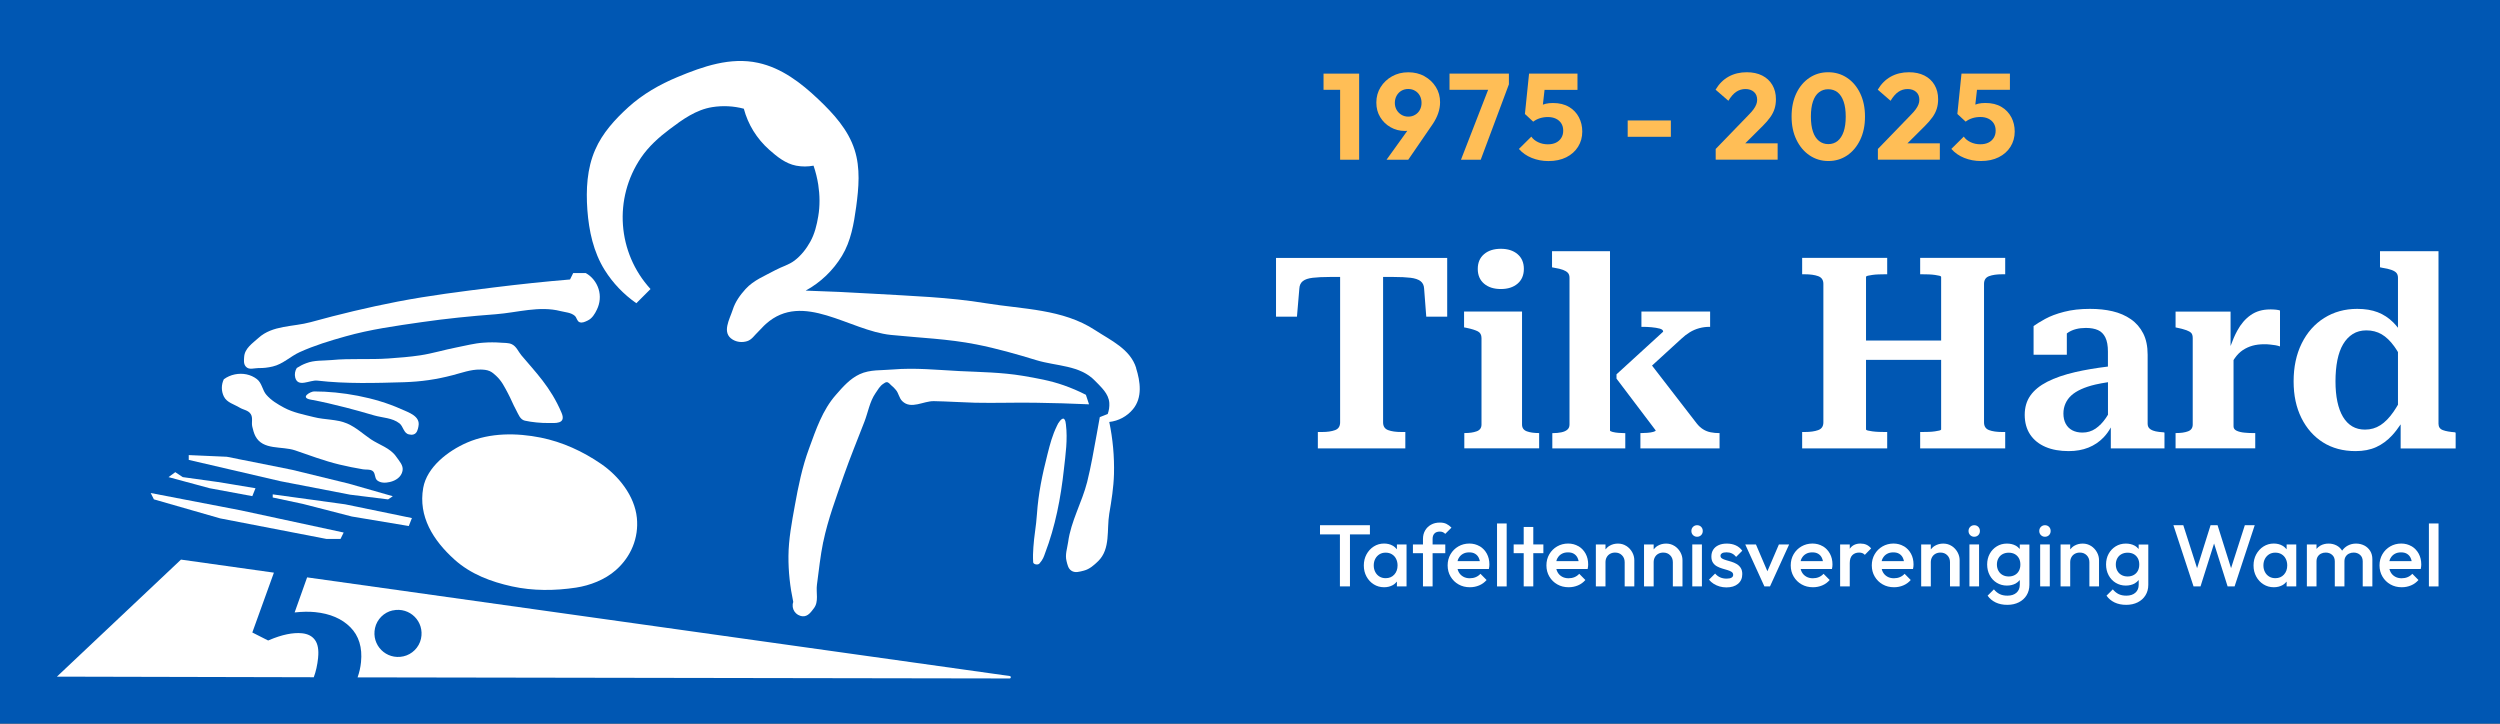 <svg width="615" height="178" viewBox="0 0 615 178" fill="none" xmlns="http://www.w3.org/2000/svg">
<rect x="0" y="0" width="615" height="178" fill="#333333" stroke="none"/>
<g clip-path="url(#clip0_0_3)">
<path d="M770.43 -42H-48V313.85H770.43V-42Z" fill="#0057B3"/>
<path d="M279.51 90.562C278.05 85.852 273.26 83.742 269.38 81.202C261.45 76.002 251.66 76.082 242.55 74.602C233.41 73.092 224.14 72.812 214.92 72.262C209.33 71.932 203.77 71.662 198.19 71.492C201.88 69.482 204.96 66.512 207.13 62.932C209.33 59.302 210.05 55.032 210.62 50.882C211.25 46.202 211.69 41.392 210.23 36.842C208.63 31.862 205.03 27.952 201.29 24.402C197.05 20.382 192.29 16.722 186.51 15.462C179.69 13.972 172.94 16.342 166.67 18.952C162.29 20.772 158.11 23.162 154.59 26.352C151.29 29.352 148.21 32.712 146.42 36.832C144.38 41.482 144.14 46.632 144.49 51.642C144.88 56.812 145.98 61.992 148.75 66.422C150.76 69.642 153.43 72.422 156.54 74.592L160.03 71.102C151.86 62.182 150.89 48.812 157.69 38.792C159.56 36.042 162.07 33.782 164.71 31.802C167.88 29.402 171.23 26.982 175.22 26.352C177.81 25.942 180.45 26.072 182.98 26.742C183.5 28.672 184.27 30.482 185.32 32.192C186.39 33.922 187.71 35.492 189.23 36.842C191.16 38.552 193.25 40.252 195.84 40.752C197.27 41.022 198.7 41.022 200.13 40.752C200.65 42.262 201.04 43.832 201.29 45.432C201.68 47.992 201.73 50.632 201.29 53.192C200.93 55.362 200.41 57.512 199.34 59.442C198.35 61.232 197.08 62.852 195.46 64.092C194.06 65.162 192.32 65.602 190.78 66.432C188.22 67.832 185.39 68.912 183.4 71.112C182.05 72.602 180.87 74.252 180.26 76.172C179.49 78.562 177.45 81.892 180.26 83.552C181.33 84.182 182.6 84.292 183.78 83.932C184.96 83.572 185.62 82.442 186.5 81.622C187.16 80.992 187.74 80.272 188.43 79.672C197.54 71.552 208.93 81.352 219.17 82.392C226.19 83.112 233.26 83.352 240.2 84.732C245.21 85.722 250.11 87.122 254.98 88.612C259.85 90.102 265.66 89.792 269.37 93.672C270.88 95.242 272.73 96.812 272.89 99.122C272.95 100.062 272.81 100.962 272.5 101.842L270.55 102.612C270.3 104.042 270.05 105.472 269.78 106.902C269.06 110.812 268.4 114.722 267.44 118.572C266.17 123.582 263.45 128.202 262.76 133.352C262.54 134.892 261.96 136.462 262.37 138.032C262.59 138.882 262.76 139.852 263.53 140.372C264.47 141.032 265.62 140.622 266.64 140.372C268.04 140.012 269.14 139.022 270.16 138.032C273.24 135.002 272.22 130.302 272.88 126.362C273.43 123.142 273.95 119.892 274.04 116.622C274.15 112.332 273.76 108.012 272.88 103.802C275.16 103.552 277.26 102.422 278.71 100.662C281.08 97.802 280.53 93.892 279.48 90.562H279.51Z" fill="white"/>
<path d="M202.52 133.322C203.68 127.732 205.71 122.372 207.58 116.972C209.15 112.512 210.94 108.162 212.64 103.762C213.55 101.422 213.93 98.832 215.36 96.742C215.94 95.912 216.43 94.952 217.31 94.402C217.56 94.262 217.78 94.042 218.08 94.012C218.6 93.982 218.88 94.482 219.24 94.782C219.68 95.142 220.07 95.522 220.42 95.962C221.08 96.762 221.19 97.942 221.96 98.682C224.13 100.802 227.16 98.622 229.75 98.682C233.14 98.742 236.49 98.982 239.88 99.072C244.81 99.182 249.73 98.992 254.66 99.072C259.06 99.132 263.49 99.262 267.9 99.462L267.13 97.122C265.37 96.212 263.55 95.442 261.68 94.782C258.4 93.622 254.96 93.022 251.55 92.442C246.4 91.592 241.17 91.532 235.97 91.282C230.52 91.002 225.1 90.432 219.65 90.892C216.9 91.142 214.04 90.862 211.48 92.052C209.11 93.152 207.35 95.162 205.65 97.112C202.32 100.882 200.72 105.702 199.02 110.352C197.34 114.892 196.38 119.622 195.53 124.362C194.79 128.462 193.99 132.622 193.96 136.802C193.93 140.602 194.35 144.372 195.14 148.082C194.56 149.732 195.72 151.492 197.48 151.602C198.75 151.682 199.52 150.552 200.2 149.652C201.49 148.002 200.7 145.772 200.97 143.822C201.44 140.302 201.8 136.782 202.51 133.312L202.52 133.322Z" fill="white"/>
<path d="M111.82 137.672C115.81 141.252 120.81 143.122 125.95 144.252C131.07 145.382 136.52 145.342 141.71 144.552C145.12 144.032 148.8 142.622 151.48 140.262C155.25 136.952 157.16 132.292 156.67 127.392C156.12 121.942 152.15 117.062 147.89 114.132C143.37 111.022 138.34 108.722 133.03 107.652C127.11 106.472 120.62 106.412 114.93 108.862C110.17 110.922 105.01 114.932 104.11 120.022C102.87 127.032 106.53 132.912 111.82 137.672Z" fill="white"/>
<path d="M63.61 90.542C64.79 90.572 65.95 90.432 67.11 90.152C69.59 89.572 71.43 87.672 73.71 86.632C77.34 84.982 81.17 83.822 84.99 82.752C91.1 81.022 97.4 80.162 103.68 79.252C109.76 78.372 115.87 77.762 121.98 77.302C127.29 76.892 132.66 75.182 137.91 76.532C139.09 76.832 140.44 76.862 141.4 77.692C141.9 78.132 141.92 79.012 142.58 79.262C143.24 79.512 143.93 79.152 144.53 78.872C145.66 78.352 146.32 77.252 146.84 76.152C147.61 74.582 147.78 72.762 147.25 71.092C146.73 69.442 145.63 68.032 144.11 67.182H141L140.23 68.752C133.98 69.272 127.76 69.932 121.54 70.702C113.61 71.692 105.66 72.682 97.82 74.192C90.61 75.592 83.48 77.302 76.41 79.252C72.12 80.432 67.05 79.972 63.58 83.132C62.12 84.452 60.19 85.692 60.06 87.812C60.01 88.612 59.89 89.492 60.45 90.152C61.22 91.092 62.54 90.542 63.59 90.542H63.61Z" fill="white"/>
<path d="M58.95 100.272C59.83 100.822 61.07 100.902 61.67 101.842C62.28 102.752 61.81 103.932 62.06 104.952C62.25 105.752 62.45 106.552 62.83 107.292C64.67 110.812 69.3 109.682 72.57 110.782C76.18 112.022 79.75 113.372 83.47 114.272C85.4 114.742 87.35 115.122 89.3 115.452C90.07 115.592 90.95 115.372 91.64 115.842C92.41 116.362 92.08 117.602 92.8 118.182C93.68 118.872 94.86 118.812 95.91 118.572C97.34 118.242 98.72 117.362 99.02 115.842C99.3 114.462 98.2 113.422 97.48 112.352C95.99 110.182 93.32 109.462 91.23 108.062C89.3 106.742 87.57 105.122 85.4 104.182C82.81 103.082 79.92 103.302 77.23 102.612C74.73 101.982 72.14 101.512 69.85 100.272C68.28 99.422 66.74 98.512 65.56 97.162C64.54 96.032 64.46 94.242 63.22 93.282C61.68 92.072 59.67 91.712 57.77 92.102C56.81 92.292 55.87 92.712 55.07 93.282C54.41 94.632 54.41 96.202 55.07 97.542C55.81 99.052 57.6 99.442 58.95 100.272Z" fill="white"/>
<path d="M102.93 104.912C103.51 102.352 100.48 101.452 98.64 100.622C92.17 97.712 84 96.292 77.26 96.292C76.43 96.292 73.65 97.812 76.46 98.312C79.33 98.832 82.19 99.522 85.02 100.242C87.39 100.842 89.7 101.512 92.04 102.192C94.13 102.792 96.5 102.772 98.26 104.142C99.22 104.882 99.28 106.592 100.6 106.862C100.98 106.942 101.37 107.002 101.76 106.862C102.59 106.582 102.78 105.682 102.94 104.912H102.93Z" fill="white"/>
<path d="M118.13 90.902C118.93 90.932 119.73 90.962 120.47 91.292C121.08 91.572 121.57 92.002 122.04 92.442C123.47 93.792 124.04 95.062 124.95 96.742C125.72 98.172 126.14 99.362 126.94 100.822C127.51 101.862 127.92 103.212 129.11 103.482C130.82 103.862 133.08 104.092 135.05 104.062C136.41 104.042 139.35 104.422 138.16 101.592C135.47 95.192 131.6 91.402 128.27 87.412C127.5 86.502 127.06 85.242 125.93 84.692C125.08 84.282 124.11 84.392 123.21 84.302C121.78 84.192 120.35 84.192 118.92 84.302C116.69 84.442 114.52 85.042 112.32 85.462C109.32 86.042 106.4 86.952 103.37 87.412C100.78 87.802 98.2 87.992 95.58 88.182C90.93 88.512 86.22 88.122 81.57 88.572C79.48 88.762 77.33 88.572 75.35 89.342C74.52 89.642 73.75 90.052 73.01 90.522C72.57 91.212 72.43 92.062 72.62 92.862C73.28 95.452 76.25 93.412 78.07 93.632C85.17 94.452 92.33 94.232 99.45 94.022C103.61 93.882 107.3 93.362 111.37 92.292C113.52 91.742 115.82 90.862 118.13 90.912V90.902Z" fill="white"/>
<path d="M54.16 127.522L80.28 132.572H83.77L84.54 131.002L59.25 125.552L37.07 121.282L37.86 122.842L54.16 127.522Z" fill="white"/>
<path d="M62.07 122.052L62.85 120.102L53.52 118.562L44.96 117.372L43.12 116.152L41.46 117.372L51.56 120.102L62.07 122.052Z" fill="white"/>
<path d="M67.09 121.612V122.382L74.47 123.952L86.55 127.062L100.56 129.402L101.33 127.442L84.91 124.062L67.09 121.612Z" fill="white"/>
<path d="M86.14 121.692L95.47 122.852L96.63 122.072L85.76 118.962L71.89 115.582L55.79 112.362L46.43 111.952V113.132L69.02 118.382L86.14 121.692Z" fill="white"/>
<path d="M262.22 104.452C262.17 104.042 262.12 103.382 261.76 103.062C261.26 102.612 260.25 104.102 260.02 104.732C258.84 107.172 258.35 109.112 257.68 111.742C256.41 116.742 255.44 121.312 255.08 126.562C254.9 129.372 254.39 131.832 254.21 134.642C254.12 135.732 254.08 137.042 254.16 138.312C254.2 138.862 255.33 139.052 255.7 138.632C256.61 137.582 256.77 136.972 257.08 136.112C259.61 129.502 260.95 122.512 261.72 115.452C262.13 111.782 262.67 108.122 262.22 104.452Z" fill="white"/>
<path d="M87.98 166.632L248.36 166.902C248.73 166.902 248.77 166.352 248.4 166.302L75.55 142.032L72.48 150.662C74.35 150.462 76.04 150.432 77.51 150.582C81.19 150.952 84.11 152.202 86.18 154.292C88.29 156.412 89.17 159.302 88.81 162.872C88.68 164.182 88.39 165.432 87.97 166.622L87.98 166.632ZM96.59 150.172C100.81 149.242 104.49 152.922 103.56 157.142C103.09 159.272 101.37 160.992 99.24 161.462C95.01 162.402 91.32 158.712 92.26 154.482C92.73 152.352 94.45 150.632 96.58 150.162L96.59 150.172Z" fill="white"/>
<path d="M78.25 161.802C78.45 159.872 78.19 158.402 77.48 157.432C76.78 156.472 75.73 155.932 74.29 155.782C72.07 155.562 69.35 156.122 66.23 157.452L65.96 157.562L62.07 155.592L67.38 140.872L44.52 137.662L14 166.452L77.19 166.602C77.71 165.212 78.07 163.612 78.26 161.792L78.25 161.802Z" fill="white"/>
<path d="M313.9 77.902H319.05L319.64 70.972C319.68 70.182 319.97 69.572 320.5 69.152C321.03 68.732 321.84 68.462 322.94 68.332C324.04 68.202 325.45 68.132 327.16 68.132H329.67V103.902C329.67 104.872 329.25 105.512 328.42 105.812C327.58 106.122 326.53 106.272 325.25 106.272H324.19V110.302H345.71V106.272H344.72C343.4 106.272 342.32 106.122 341.49 105.812C340.65 105.502 340.24 104.862 340.24 103.902V68.132H342.81C344.53 68.132 345.92 68.202 347 68.332C348.08 68.462 348.89 68.742 349.44 69.152C349.99 69.572 350.29 70.172 350.33 70.972L350.86 77.902H356.01V63.452H313.9V77.902Z" fill="white"/>
<path d="M369.2 71.102C370.92 71.102 372.29 70.662 373.32 69.782C374.35 68.902 374.87 67.692 374.87 66.152C374.87 64.612 374.35 63.402 373.32 62.522C372.29 61.642 370.91 61.202 369.2 61.202C367.49 61.202 366.11 61.642 365.08 62.522C364.05 63.402 363.53 64.612 363.53 66.152C363.53 67.692 364.05 68.902 365.08 69.782C366.11 70.662 367.49 71.102 369.2 71.102Z" fill="white"/>
<path d="M375.61 106.112C374.82 105.822 374.42 105.262 374.42 104.432V76.642H360.16V80.532L360.82 80.662C362.05 80.922 362.96 81.212 363.56 81.522C364.15 81.832 364.45 82.382 364.45 83.172V104.422C364.45 105.262 364.05 105.822 363.26 106.102C362.47 106.392 361.48 106.532 360.29 106.532H360.22V110.292H378.63V106.532H378.56C377.37 106.532 376.38 106.392 375.59 106.102L375.61 106.112Z" fill="white"/>
<path d="M420.82 106.342C420.16 106.212 419.54 105.972 418.97 105.612C418.4 105.262 417.87 104.772 417.39 104.162L406.4 89.932L413.57 83.372C414.27 82.712 414.99 82.162 415.71 81.722C416.44 81.282 417.21 80.952 418.02 80.732C418.83 80.512 419.68 80.402 420.56 80.402H420.69V76.642H403.79V80.402H404.19C404.81 80.402 405.5 80.432 406.27 80.502C407.04 80.572 407.71 80.682 408.28 80.832C408.85 80.982 409.14 81.242 409.14 81.592L397.66 92.082V93.142L407.3 105.882C407.3 106.012 407.1 106.132 406.71 106.242C406.31 106.352 405.83 106.432 405.26 106.472C404.69 106.512 404.18 106.542 403.74 106.542H403.54V110.302H423.01V106.542H422.88C422.18 106.542 421.49 106.472 420.83 106.342H420.82Z" fill="white"/>
<path d="M398.14 106.482C397.59 106.442 397.11 106.362 396.69 106.252C396.27 106.142 396.06 106.022 396.06 105.892V61.802H381.8V65.762L382.46 65.892C383.29 66.022 383.98 66.192 384.51 66.392C385.04 66.592 385.43 66.832 385.7 67.122C385.96 67.412 386.1 67.812 386.1 68.342V104.442C386.1 104.972 385.92 105.392 385.57 105.692C385.22 106.002 384.72 106.222 384.09 106.352C383.45 106.482 382.74 106.552 381.94 106.552H381.87V110.312H399.82V106.552H399.62C399.18 106.552 398.68 106.532 398.13 106.482H398.14Z" fill="white"/>
<path d="M472.36 67.472H472.89C473.42 67.472 473.96 67.482 474.51 67.502C475.06 67.522 475.55 67.572 476 67.632C476.44 67.702 476.8 67.762 477.09 67.832C477.38 67.902 477.52 68.002 477.52 68.132V83.772H459.04V68.132C459.04 68.002 459.18 67.902 459.47 67.832C459.76 67.762 460.13 67.702 460.59 67.632C461.05 67.562 461.56 67.522 462.11 67.502C462.66 67.482 463.18 67.472 463.66 67.472H464.25V63.442H443.33V67.472H443.99C445.31 67.472 446.4 67.622 447.26 67.932C448.12 68.242 448.55 68.882 448.55 69.842V103.902C448.55 104.872 448.12 105.512 447.26 105.812C446.4 106.122 445.31 106.272 443.99 106.272H443.33V110.302H464.25V106.272H463.66C463.18 106.272 462.66 106.272 462.11 106.242C461.56 106.222 461.05 106.172 460.59 106.112C460.13 106.042 459.75 105.982 459.47 105.912C459.18 105.842 459.04 105.742 459.04 105.612V88.522H477.52V105.612C477.52 105.742 477.38 105.842 477.09 105.912C476.8 105.982 476.44 106.042 476 106.112C475.56 106.182 475.06 106.222 474.51 106.242C473.96 106.262 473.42 106.272 472.89 106.272H472.36V110.302H493.28V106.272H492.55C491.23 106.272 490.15 106.122 489.32 105.812C488.48 105.502 488.07 104.862 488.07 103.902V69.842C488.07 68.872 488.49 68.232 489.32 67.932C490.15 67.622 491.23 67.472 492.55 67.472H493.28V63.442H472.36V67.472Z" fill="white"/>
<path d="M530.21 106.082C529.62 105.952 529.15 105.742 528.82 105.452C528.49 105.162 528.32 104.762 528.32 104.232V87.272C528.32 85.202 527.96 83.452 527.23 82.022C526.5 80.592 525.49 79.422 524.19 78.522C522.89 77.622 521.4 76.972 519.7 76.572C518.01 76.172 516.15 75.982 514.12 75.982C511.74 75.982 509.62 76.222 507.75 76.712C505.88 77.192 504.33 77.782 503.1 78.462C501.87 79.142 500.92 79.722 500.26 80.212V87.272H508.44V82.032C508.55 81.952 508.65 81.872 508.77 81.792C509.91 81.042 511.37 80.672 513.13 80.672C514.32 80.672 515.31 80.852 516.1 81.202C516.89 81.552 517.5 82.162 517.92 83.022C518.34 83.882 518.55 85.032 518.55 86.482V90.172C515.56 90.542 512.87 90.992 510.53 91.532C507.78 92.172 505.48 92.962 503.63 93.912C501.78 94.862 500.4 95.992 499.47 97.312C498.54 98.632 498.08 100.212 498.08 102.062C498.08 103.912 498.53 105.572 499.43 106.912C500.33 108.252 501.6 109.262 503.22 109.952C504.84 110.642 506.74 110.972 508.9 110.972C510.7 110.972 512.32 110.682 513.75 110.112C515.18 109.542 516.42 108.702 517.48 107.602C518.17 106.882 518.76 106.062 519.26 105.152V110.312H532.46V106.422L532.26 106.352C531.47 106.312 530.78 106.222 530.18 106.092L530.21 106.082ZM515.49 105.452C514.54 106.092 513.48 106.412 512.29 106.412C511.32 106.412 510.49 106.222 509.78 105.852C509.08 105.482 508.54 104.942 508.16 104.232C507.79 103.532 507.6 102.692 507.6 101.722C507.6 100.842 507.77 100.032 508.1 99.282C508.43 98.532 508.9 97.872 509.52 97.302C510.14 96.732 510.95 96.212 511.96 95.752C512.97 95.292 514.15 94.902 515.49 94.592C516.41 94.382 517.44 94.192 518.56 94.022V102.022C518.4 102.292 518.24 102.562 518.06 102.812C517.29 103.932 516.43 104.812 515.49 105.452Z" fill="white"/>
<path d="M558.42 76.122C556.57 76.122 554.99 76.582 553.67 77.512C552.35 78.432 551.25 79.712 550.37 81.342C549.75 82.482 549.21 83.742 548.72 85.122V76.652H535.19V80.542L535.78 80.672C536.62 80.852 537.31 81.032 537.86 81.232C538.41 81.432 538.81 81.662 539.05 81.922C539.29 82.182 539.41 82.602 539.41 83.172V104.422C539.41 105.262 539.02 105.822 538.26 106.102C537.49 106.392 536.51 106.532 535.32 106.532H535.19V110.292H554.79V106.532H554.06C553.53 106.532 552.89 106.502 552.15 106.432C551.4 106.362 550.76 106.212 550.24 105.972C549.71 105.732 549.45 105.372 549.45 104.882V88.582C549.56 88.412 549.67 88.242 549.78 88.082C550.35 87.272 551 86.622 551.73 86.132C552.46 85.652 553.25 85.282 554.11 85.042C554.97 84.802 555.95 84.682 557.05 84.682C557.49 84.682 557.94 84.702 558.4 84.752C558.86 84.792 559.3 84.852 559.72 84.922C560.14 84.992 560.52 85.092 560.88 85.222V76.382C560.66 76.292 560.33 76.232 559.89 76.182C559.45 76.142 558.97 76.112 558.44 76.112L558.42 76.122Z" fill="white"/>
<path d="M603.9 106.342C602.67 106.252 601.69 106.082 600.96 105.812C600.23 105.552 599.87 105.022 599.87 104.232V61.792H585.48V65.752L586.07 65.882C586.95 66.012 587.68 66.182 588.25 66.382C588.82 66.582 589.24 66.822 589.5 67.112C589.76 67.402 589.9 67.802 589.9 68.332V80.632C589.54 80.182 589.17 79.742 588.78 79.352C587.64 78.212 586.35 77.362 584.92 76.812C583.49 76.262 581.81 75.982 579.87 75.982C576.83 75.982 574.13 76.732 571.75 78.222C569.37 79.722 567.53 81.812 566.21 84.492C564.89 87.172 564.23 90.282 564.23 93.802C564.23 97.322 564.87 100.232 566.14 102.812C567.42 105.382 569.19 107.392 571.45 108.822C573.72 110.252 576.39 110.972 579.47 110.972C581.41 110.972 583.1 110.642 584.55 109.982C586 109.322 587.31 108.352 588.48 107.082C589.19 106.312 589.88 105.402 590.56 104.392V110.322H604.09V106.432L603.89 106.362L603.9 106.342ZM585.58 104.592C584.46 105.322 583.19 105.682 581.79 105.682C580.6 105.682 579.56 105.422 578.66 104.892C577.76 104.362 577 103.582 576.38 102.552C575.76 101.522 575.3 100.262 574.99 98.792C574.68 97.322 574.53 95.652 574.53 93.812C574.53 91.972 574.68 90.142 574.99 88.602C575.3 87.062 575.77 85.752 576.41 84.672C577.05 83.592 577.84 82.762 578.79 82.162C579.74 81.572 580.85 81.272 582.12 81.272C583.53 81.272 584.78 81.592 585.88 82.232C586.98 82.872 588.01 83.862 588.98 85.202C589.29 85.632 589.6 86.112 589.9 86.612V99.562C589.52 100.202 589.15 100.802 588.78 101.332C587.77 102.782 586.7 103.872 585.58 104.602V104.592Z" fill="white"/>
<path d="M337 131.462V129.202H324.72V131.462H329.62V144.252H332.09V131.462H337Z" fill="white"/>
<path d="M343.64 135.122C343.34 134.772 343 134.452 342.58 134.222C341.97 133.882 341.27 133.712 340.48 133.712C339.55 133.712 338.71 133.952 337.95 134.432C337.2 134.912 336.6 135.562 336.16 136.372C335.72 137.182 335.5 138.092 335.5 139.112C335.5 140.132 335.72 141.022 336.16 141.832C336.6 142.642 337.19 143.282 337.95 143.752C338.7 144.222 339.54 144.462 340.48 144.462C341.27 144.462 341.97 144.292 342.59 143.962C343.01 143.732 343.35 143.422 343.64 143.072V144.252H346.01V133.932H343.64V135.122ZM342.99 141.352C342.45 141.942 341.75 142.232 340.87 142.232C340.3 142.232 339.79 142.102 339.35 141.832C338.91 141.562 338.57 141.202 338.32 140.722C338.07 140.242 337.94 139.702 337.94 139.092C337.94 138.482 338.07 137.932 338.32 137.462C338.57 136.992 338.92 136.622 339.35 136.352C339.79 136.082 340.29 135.952 340.87 135.952C341.45 135.952 341.97 136.082 342.41 136.352C342.85 136.622 343.19 136.982 343.43 137.462C343.67 137.932 343.8 138.482 343.8 139.092C343.8 140.012 343.53 140.762 342.99 141.352Z" fill="white"/>
<path d="M352.88 131.232C353.19 130.922 353.63 130.772 354.2 130.772C354.51 130.772 354.77 130.822 354.97 130.922C355.17 131.022 355.36 131.162 355.53 131.332L357.06 129.802C356.67 129.402 356.26 129.092 355.81 128.872C355.36 128.652 354.83 128.552 354.2 128.552C353.38 128.552 352.66 128.722 352.04 129.072C351.42 129.412 350.93 129.892 350.58 130.492C350.23 131.092 350.05 131.792 350.05 132.582V133.942H347.58V136.092H350.05V144.262H352.42V136.092H355.54V133.942H352.42V132.562C352.42 131.992 352.57 131.552 352.88 131.242V131.232Z" fill="white"/>
<path d="M364 134.382C363.26 133.942 362.41 133.712 361.45 133.712C360.49 133.712 359.56 133.952 358.75 134.422C357.94 134.892 357.3 135.532 356.83 136.342C356.36 137.152 356.12 138.062 356.12 139.082C356.12 140.102 356.36 141.022 356.84 141.832C357.32 142.652 357.97 143.292 358.8 143.762C359.62 144.232 360.55 144.462 361.59 144.462C362.39 144.462 363.15 144.312 363.87 144.012C364.59 143.712 365.2 143.262 365.7 142.682L364.19 141.152C363.87 141.512 363.49 141.782 363.04 141.972C362.59 142.162 362.1 142.252 361.57 142.252C360.95 142.252 360.41 142.122 359.94 141.852C359.47 141.582 359.1 141.212 358.84 140.722C358.72 140.492 358.63 140.242 358.56 139.972H366.26C366.3 139.752 366.34 139.562 366.36 139.382C366.38 139.202 366.39 139.032 366.39 138.852C366.39 137.862 366.18 136.982 365.76 136.202C365.34 135.432 364.76 134.822 364.02 134.372L364 134.382ZM358.81 137.362C359.05 136.892 359.4 136.532 359.84 136.272C360.28 136.012 360.81 135.882 361.41 135.882C362.01 135.882 362.47 135.992 362.86 136.222C363.25 136.452 363.56 136.782 363.77 137.212C363.89 137.452 363.97 137.732 364.04 138.032H358.56C358.62 137.792 358.69 137.562 358.8 137.352L358.81 137.362Z" fill="white"/>
<path d="M370.64 128.772H368.27V144.262H370.64V128.772Z" fill="white"/>
<path d="M377.19 129.632H374.83V133.932H372.36V136.082H374.83V144.252H377.19V136.082H379.67V133.932H377.19V129.632Z" fill="white"/>
<path d="M388.3 134.382C387.56 133.942 386.71 133.712 385.75 133.712C384.79 133.712 383.86 133.952 383.05 134.422C382.24 134.892 381.6 135.532 381.13 136.342C380.66 137.152 380.42 138.062 380.42 139.082C380.42 140.102 380.66 141.022 381.14 141.832C381.62 142.652 382.27 143.292 383.1 143.762C383.92 144.232 384.85 144.462 385.89 144.462C386.69 144.462 387.45 144.312 388.17 144.012C388.89 143.712 389.5 143.262 390 142.682L388.49 141.152C388.17 141.512 387.79 141.782 387.34 141.972C386.89 142.162 386.4 142.252 385.87 142.252C385.25 142.252 384.71 142.122 384.24 141.852C383.77 141.582 383.4 141.212 383.14 140.722C383.02 140.492 382.93 140.242 382.86 139.972H390.56C390.6 139.752 390.64 139.562 390.66 139.382C390.68 139.202 390.69 139.032 390.69 138.852C390.69 137.862 390.48 136.982 390.06 136.202C389.64 135.432 389.06 134.822 388.32 134.372L388.3 134.382ZM383.11 137.362C383.35 136.892 383.7 136.532 384.14 136.272C384.58 136.012 385.11 135.882 385.71 135.882C386.31 135.882 386.77 135.992 387.16 136.222C387.55 136.452 387.86 136.782 388.07 137.212C388.19 137.452 388.27 137.732 388.34 138.032H382.86C382.92 137.792 382.99 137.562 383.1 137.352L383.11 137.362Z" fill="white"/>
<path d="M400.08 134.312C399.48 133.922 398.79 133.722 398.02 133.722C397.25 133.722 396.58 133.902 395.97 134.252C395.56 134.482 395.24 134.802 394.95 135.152V133.942H392.58V144.262H394.95V138.302C394.95 137.842 395.05 137.432 395.25 137.072C395.45 136.712 395.73 136.432 396.09 136.232C396.45 136.032 396.86 135.932 397.32 135.932C398.01 135.932 398.57 136.152 399.01 136.602C399.45 137.042 399.67 137.612 399.67 138.302V144.262H402.04V137.792C402.04 137.122 401.87 136.472 401.52 135.842C401.18 135.222 400.7 134.712 400.1 134.312H400.08Z" fill="white"/>
<path d="M411.93 134.312C411.33 133.922 410.64 133.722 409.87 133.722C409.1 133.722 408.43 133.902 407.82 134.252C407.41 134.482 407.09 134.802 406.8 135.152V133.942H404.43V144.262H406.8V138.302C406.8 137.842 406.9 137.432 407.1 137.072C407.3 136.712 407.58 136.432 407.94 136.232C408.3 136.032 408.71 135.932 409.17 135.932C409.86 135.932 410.42 136.152 410.86 136.602C411.3 137.042 411.52 137.612 411.52 138.302V144.262H413.89V137.792C413.89 137.122 413.72 136.472 413.37 135.842C413.02 135.212 412.55 134.712 411.95 134.312H411.93Z" fill="white"/>
<path d="M418.67 133.932H416.3V144.252H418.67V133.932Z" fill="white"/>
<path d="M417.48 129.202C417.08 129.202 416.75 129.342 416.48 129.612C416.21 129.882 416.08 130.222 416.08 130.622C416.08 131.022 416.21 131.362 416.48 131.632C416.75 131.902 417.08 132.042 417.48 132.042C417.88 132.042 418.23 131.902 418.49 131.632C418.75 131.362 418.88 131.022 418.88 130.622C418.88 130.222 418.75 129.882 418.49 129.612C418.23 129.342 417.89 129.202 417.48 129.202Z" fill="white"/>
<path d="M423.63 136.082C423.89 135.942 424.25 135.872 424.73 135.872C425.23 135.872 425.68 135.962 426.06 136.152C426.45 136.342 426.79 136.622 427.09 136.992L428.6 135.482C428.17 134.892 427.64 134.452 427 134.162C426.36 133.872 425.63 133.722 424.8 133.722C424.01 133.722 423.33 133.852 422.77 134.112C422.2 134.372 421.77 134.732 421.46 135.212C421.15 135.692 421 136.252 421 136.912C421 137.532 421.13 138.032 421.39 138.422C421.65 138.812 421.98 139.112 422.39 139.332C422.8 139.552 423.23 139.732 423.68 139.862C424.13 139.992 424.56 140.112 424.97 140.242C425.38 140.362 425.71 140.512 425.97 140.682C426.23 140.852 426.36 141.102 426.36 141.412C426.36 141.722 426.22 141.942 425.95 142.102C425.68 142.262 425.28 142.342 424.74 142.342C424.15 142.342 423.63 142.242 423.16 142.032C422.69 141.822 422.28 141.512 421.92 141.092L420.41 142.602C420.74 143.002 421.13 143.342 421.57 143.622C422.01 143.902 422.5 144.112 423.03 144.272C423.56 144.422 424.11 144.502 424.69 144.502C425.9 144.502 426.85 144.212 427.55 143.622C428.25 143.032 428.6 142.242 428.6 141.232C428.6 140.602 428.47 140.092 428.21 139.692C427.95 139.302 427.62 138.982 427.21 138.742C426.8 138.502 426.37 138.322 425.92 138.182C425.47 138.042 425.04 137.922 424.63 137.802C424.22 137.692 423.89 137.552 423.63 137.392C423.37 137.232 423.24 137.012 423.24 136.722C423.24 136.452 423.37 136.242 423.63 136.102V136.082Z" fill="white"/>
<path d="M434.78 140.532L431.96 133.932H429.33L434.04 144.252H435.42L440.13 133.932H437.61L434.78 140.532Z" fill="white"/>
<path d="M448.4 134.382C447.66 133.942 446.81 133.712 445.85 133.712C444.89 133.712 443.96 133.952 443.15 134.422C442.34 134.892 441.7 135.532 441.23 136.342C440.76 137.152 440.52 138.062 440.52 139.082C440.52 140.102 440.76 141.022 441.24 141.832C441.72 142.652 442.37 143.292 443.2 143.762C444.02 144.232 444.95 144.462 445.99 144.462C446.79 144.462 447.55 144.312 448.27 144.012C448.99 143.712 449.6 143.262 450.1 142.682L448.59 141.152C448.27 141.512 447.89 141.782 447.44 141.972C446.99 142.162 446.5 142.252 445.97 142.252C445.35 142.252 444.81 142.122 444.34 141.852C443.87 141.582 443.5 141.212 443.24 140.722C443.12 140.492 443.03 140.242 442.96 139.972H450.66C450.7 139.752 450.74 139.562 450.76 139.382C450.78 139.202 450.79 139.032 450.79 138.852C450.79 137.862 450.58 136.982 450.16 136.202C449.74 135.432 449.16 134.822 448.42 134.372L448.4 134.382ZM443.21 137.362C443.45 136.892 443.8 136.532 444.24 136.272C444.68 136.012 445.21 135.882 445.81 135.882C446.41 135.882 446.87 135.992 447.26 136.222C447.65 136.452 447.96 136.782 448.17 137.212C448.29 137.452 448.37 137.732 448.44 138.032H442.96C443.02 137.792 443.09 137.562 443.2 137.352L443.21 137.362Z" fill="white"/>
<path d="M457.72 133.712C456.54 133.712 455.67 134.122 455.09 134.932C455.07 134.962 455.06 134.992 455.04 135.022V133.932H452.67V144.252H455.04V138.512C455.04 137.622 455.26 136.972 455.69 136.552C456.12 136.132 456.67 135.932 457.33 135.932C457.63 135.932 457.9 135.972 458.13 136.062C458.36 136.152 458.57 136.292 458.75 136.492L460.3 134.902C459.94 134.482 459.55 134.182 459.14 134.002C458.72 133.812 458.26 133.722 457.74 133.722L457.72 133.712Z" fill="white"/>
<path d="M468.34 134.382C467.6 133.942 466.75 133.712 465.79 133.712C464.83 133.712 463.9 133.952 463.09 134.422C462.28 134.892 461.64 135.532 461.17 136.342C460.7 137.152 460.46 138.062 460.46 139.082C460.46 140.102 460.7 141.022 461.18 141.832C461.66 142.652 462.31 143.292 463.14 143.762C463.96 144.232 464.89 144.462 465.93 144.462C466.73 144.462 467.49 144.312 468.21 144.012C468.93 143.712 469.54 143.262 470.04 142.682L468.53 141.152C468.21 141.512 467.83 141.782 467.38 141.972C466.93 142.162 466.44 142.252 465.91 142.252C465.29 142.252 464.75 142.122 464.28 141.852C463.81 141.582 463.44 141.212 463.18 140.722C463.06 140.492 462.97 140.242 462.9 139.972H470.6C470.64 139.752 470.68 139.562 470.7 139.382C470.72 139.202 470.73 139.032 470.73 138.852C470.73 137.862 470.52 136.982 470.1 136.202C469.68 135.432 469.1 134.822 468.36 134.372L468.34 134.382ZM463.14 137.362C463.38 136.892 463.73 136.532 464.17 136.272C464.61 136.012 465.14 135.882 465.74 135.882C466.34 135.882 466.8 135.992 467.19 136.222C467.58 136.452 467.89 136.782 468.1 137.212C468.22 137.452 468.3 137.732 468.37 138.032H462.89C462.95 137.792 463.02 137.562 463.13 137.352L463.14 137.362Z" fill="white"/>
<path d="M480.11 134.312C479.51 133.922 478.82 133.722 478.05 133.722C477.28 133.722 476.61 133.902 476 134.252C475.59 134.482 475.27 134.802 474.98 135.152V133.942H472.61V144.262H474.98V138.302C474.98 137.842 475.08 137.432 475.28 137.072C475.48 136.712 475.76 136.432 476.12 136.232C476.48 136.032 476.89 135.932 477.35 135.932C478.04 135.932 478.6 136.152 479.04 136.602C479.48 137.042 479.7 137.612 479.7 138.302V144.262H482.07V137.792C482.07 137.122 481.9 136.472 481.55 135.842C481.2 135.212 480.73 134.712 480.13 134.312H480.11Z" fill="white"/>
<path d="M486.85 133.932H484.48V144.252H486.85V133.932Z" fill="white"/>
<path d="M485.66 129.202C485.26 129.202 484.93 129.342 484.66 129.612C484.39 129.882 484.26 130.222 484.26 130.622C484.26 131.022 484.39 131.362 484.66 131.632C484.93 131.902 485.26 132.042 485.66 132.042C486.06 132.042 486.41 131.902 486.67 131.632C486.93 131.362 487.06 131.022 487.06 130.622C487.06 130.222 486.93 129.882 486.67 129.612C486.41 129.342 486.07 129.202 485.66 129.202Z" fill="white"/>
<path d="M496.87 135.062C496.58 134.732 496.25 134.432 495.84 134.212C495.22 133.882 494.51 133.722 493.69 133.722C492.77 133.722 491.94 133.952 491.21 134.402C490.48 134.852 489.89 135.472 489.47 136.242C489.05 137.012 488.84 137.892 488.84 138.862C488.84 139.832 489.05 140.722 489.47 141.512C489.89 142.302 490.47 142.922 491.21 143.372C491.95 143.822 492.78 144.052 493.69 144.052C494.49 144.052 495.2 143.882 495.82 143.562C496.24 143.332 496.58 143.032 496.87 142.682V143.842C496.87 144.672 496.6 145.332 496.05 145.812C495.5 146.292 494.77 146.532 493.83 146.532C493.08 146.532 492.45 146.402 491.92 146.142C491.39 145.882 490.92 145.492 490.5 144.982L488.95 146.532C489.45 147.252 490.11 147.802 490.93 148.202C491.75 148.592 492.7 148.792 493.79 148.792C494.88 148.792 495.81 148.582 496.63 148.172C497.45 147.752 498.09 147.182 498.54 146.442C499 145.702 499.23 144.842 499.23 143.852V133.962H496.86V135.092L496.87 135.062ZM495.66 141.442C495.23 141.682 494.73 141.812 494.15 141.812C493.57 141.812 493.07 141.692 492.63 141.442C492.19 141.202 491.85 140.852 491.61 140.412C491.37 139.972 491.24 139.462 491.24 138.882C491.24 138.302 491.36 137.782 491.61 137.342C491.85 136.902 492.19 136.562 492.63 136.322C493.07 136.082 493.57 135.962 494.15 135.962C494.73 135.962 495.23 136.082 495.66 136.322C496.09 136.562 496.42 136.912 496.66 137.342C496.9 137.782 497.01 138.292 497.01 138.882C497.01 139.472 496.89 139.982 496.66 140.422C496.42 140.862 496.09 141.202 495.66 141.442Z" fill="white"/>
<path d="M503.06 129.202C502.66 129.202 502.33 129.342 502.06 129.612C501.79 129.882 501.66 130.222 501.66 130.622C501.66 131.022 501.79 131.362 502.06 131.632C502.33 131.902 502.66 132.042 503.06 132.042C503.46 132.042 503.81 131.902 504.07 131.632C504.33 131.362 504.46 131.022 504.46 130.622C504.46 130.222 504.33 129.882 504.07 129.612C503.81 129.342 503.47 129.202 503.06 129.202Z" fill="white"/>
<path d="M504.25 133.932H501.88V144.252H504.25V133.932Z" fill="white"/>
<path d="M514.4 134.312C513.8 133.922 513.11 133.722 512.34 133.722C511.57 133.722 510.9 133.902 510.29 134.252C509.88 134.482 509.56 134.802 509.27 135.152V133.942H506.9V144.262H509.27V138.302C509.27 137.842 509.37 137.432 509.57 137.072C509.77 136.712 510.05 136.432 510.41 136.232C510.77 136.032 511.18 135.932 511.64 135.932C512.33 135.932 512.89 136.152 513.33 136.602C513.77 137.042 513.99 137.612 513.99 138.302V144.262H516.36V137.792C516.36 137.122 516.19 136.472 515.84 135.842C515.49 135.212 515.02 134.712 514.42 134.312H514.4Z" fill="white"/>
<path d="M526.12 135.062C525.83 134.732 525.5 134.432 525.09 134.212C524.47 133.882 523.76 133.722 522.94 133.722C522.02 133.722 521.19 133.952 520.46 134.402C519.73 134.852 519.14 135.472 518.72 136.242C518.3 137.012 518.09 137.892 518.09 138.862C518.09 139.832 518.3 140.722 518.72 141.512C519.14 142.302 519.72 142.922 520.46 143.372C521.2 143.822 522.03 144.052 522.94 144.052C523.74 144.052 524.45 143.882 525.07 143.562C525.49 143.332 525.83 143.032 526.12 142.682V143.842C526.12 144.672 525.85 145.332 525.3 145.812C524.75 146.292 524.02 146.532 523.08 146.532C522.33 146.532 521.7 146.402 521.17 146.142C520.64 145.882 520.17 145.492 519.75 144.982L518.2 146.532C518.7 147.252 519.36 147.802 520.18 148.202C521 148.592 521.95 148.792 523.04 148.792C524.13 148.792 525.06 148.582 525.88 148.172C526.7 147.752 527.34 147.182 527.79 146.442C528.25 145.702 528.48 144.842 528.48 143.852V133.962H526.11V135.092L526.12 135.062ZM524.91 141.442C524.48 141.682 523.98 141.812 523.4 141.812C522.82 141.812 522.32 141.692 521.88 141.442C521.44 141.202 521.1 140.852 520.86 140.412C520.62 139.972 520.49 139.462 520.49 138.882C520.49 138.302 520.61 137.782 520.86 137.342C521.1 136.902 521.44 136.562 521.88 136.322C522.32 136.082 522.82 135.962 523.4 135.962C523.98 135.962 524.48 136.082 524.91 136.322C525.34 136.562 525.67 136.912 525.91 137.342C526.15 137.782 526.26 138.292 526.26 138.882C526.26 139.472 526.14 139.982 525.91 140.422C525.67 140.862 525.34 141.202 524.91 141.442Z" fill="white"/>
<path d="M552.23 129.202L548.84 139.772L545.52 129.202H543.8L540.48 139.772L537.09 129.202H534.66L539.61 144.252H541.33L544.66 133.702L547.99 144.252H549.71L554.66 129.202H552.23Z" fill="white"/>
<path d="M562.51 135.122C562.21 134.772 561.87 134.452 561.45 134.222C560.84 133.882 560.14 133.712 559.35 133.712C558.42 133.712 557.58 133.952 556.82 134.432C556.07 134.912 555.47 135.562 555.03 136.372C554.59 137.182 554.37 138.092 554.37 139.112C554.37 140.132 554.59 141.022 555.03 141.832C555.47 142.642 556.06 143.282 556.82 143.752C557.57 144.222 558.41 144.462 559.35 144.462C560.14 144.462 560.84 144.292 561.46 143.962C561.88 143.732 562.22 143.422 562.51 143.072V144.252H564.88V133.932H562.51V135.122ZM561.85 141.352C561.31 141.942 560.61 142.232 559.73 142.232C559.16 142.232 558.65 142.102 558.21 141.832C557.77 141.562 557.43 141.202 557.18 140.722C556.93 140.242 556.8 139.702 556.8 139.092C556.8 138.482 556.93 137.932 557.18 137.462C557.43 136.992 557.78 136.622 558.21 136.352C558.65 136.082 559.15 135.952 559.73 135.952C560.31 135.952 560.83 136.082 561.27 136.352C561.71 136.622 562.05 136.982 562.29 137.462C562.53 137.932 562.66 138.482 562.66 139.092C562.66 140.012 562.39 140.762 561.85 141.352Z" fill="white"/>
<path d="M581.61 134.192C581.01 133.882 580.33 133.722 579.59 133.722C578.85 133.722 578.19 133.882 577.58 134.202C577.01 134.502 576.54 134.932 576.16 135.462C575.82 134.922 575.38 134.492 574.81 134.192C574.22 133.882 573.56 133.722 572.83 133.722C572.1 133.722 571.44 133.882 570.85 134.202C570.46 134.412 570.14 134.702 569.86 135.032V133.932H567.49V144.252H569.86V138.102C569.86 137.642 569.96 137.252 570.16 136.932C570.36 136.612 570.63 136.362 570.97 136.192C571.31 136.022 571.69 135.932 572.12 135.932C572.75 135.932 573.28 136.122 573.71 136.502C574.14 136.882 574.36 137.412 574.36 138.102V144.252H576.73V138.102C576.73 137.642 576.83 137.252 577.03 136.932C577.23 136.612 577.5 136.362 577.85 136.192C578.19 136.022 578.57 135.932 578.99 135.932C579.62 135.932 580.15 136.122 580.58 136.502C581.01 136.882 581.23 137.412 581.23 138.102V144.252H583.6V137.582C583.6 136.782 583.42 136.092 583.06 135.522C582.7 134.952 582.22 134.502 581.62 134.192H581.61Z" fill="white"/>
<path d="M593.24 134.382C592.5 133.942 591.65 133.712 590.69 133.712C589.73 133.712 588.8 133.952 587.99 134.422C587.18 134.892 586.54 135.532 586.07 136.342C585.6 137.152 585.36 138.062 585.36 139.082C585.36 140.102 585.6 141.022 586.08 141.832C586.56 142.652 587.21 143.292 588.04 143.762C588.86 144.232 589.79 144.462 590.83 144.462C591.63 144.462 592.39 144.312 593.11 144.012C593.83 143.712 594.44 143.262 594.94 142.682L593.43 141.152C593.11 141.512 592.73 141.782 592.28 141.972C591.83 142.162 591.34 142.252 590.81 142.252C590.19 142.252 589.65 142.122 589.18 141.852C588.71 141.582 588.34 141.212 588.08 140.722C587.96 140.492 587.87 140.242 587.8 139.972H595.5C595.54 139.752 595.58 139.562 595.6 139.382C595.62 139.202 595.63 139.032 595.63 138.852C595.63 137.862 595.42 136.982 595 136.202C594.58 135.432 594 134.822 593.26 134.372L593.24 134.382ZM588.04 137.362C588.28 136.892 588.63 136.532 589.07 136.272C589.51 136.012 590.04 135.882 590.64 135.882C591.24 135.882 591.7 135.992 592.09 136.222C592.48 136.452 592.79 136.782 593 137.212C593.12 137.452 593.2 137.732 593.27 138.032H587.79C587.85 137.792 587.92 137.562 588.03 137.352L588.04 137.362Z" fill="white"/>
<path d="M599.88 128.772H597.51V144.262H599.88V128.772Z" fill="white"/>
<path d="M329.67 18.112H325.59V22.092H329.67V39.292H334.35V18.112H334.05H329.67Z" fill="#FFBE56"/>
<path d="M350.43 18.752C349.25 18.102 347.92 17.782 346.44 17.782C344.96 17.782 343.63 18.112 342.45 18.772C341.27 19.432 340.33 20.322 339.63 21.442C338.93 22.562 338.58 23.822 338.58 25.222C338.58 26.622 338.89 27.762 339.52 28.802C340.15 29.852 341 30.682 342.07 31.292C343.14 31.902 344.31 32.212 345.59 32.212C345.8 32.212 346 32.212 346.19 32.192L341.09 39.292H346.43L352.4 30.592C353.64 28.772 354.26 26.962 354.26 25.162C354.26 23.762 353.92 22.512 353.22 21.402C352.53 20.292 351.6 19.412 350.42 18.762L350.43 18.752ZM349.29 27.032C349.01 27.542 348.62 27.952 348.12 28.242C347.62 28.542 347.06 28.692 346.44 28.692C345.82 28.692 345.26 28.542 344.76 28.242C344.26 27.942 343.86 27.532 343.57 27.032C343.28 26.522 343.13 25.952 343.13 25.312C343.13 24.672 343.28 24.062 343.57 23.542C343.86 23.022 344.25 22.612 344.74 22.332C345.23 22.042 345.79 21.892 346.43 21.892C347.07 21.892 347.61 22.032 348.11 22.332C348.61 22.622 349 23.032 349.28 23.542C349.56 24.062 349.7 24.652 349.7 25.312C349.7 25.972 349.56 26.522 349.28 27.032H349.29Z" fill="#FFBE56"/>
<path d="M356.58 22.092H366.08L359.4 39.292H364.26L371.19 20.742V18.112H356.58V22.092Z" fill="#FFBE56"/>
<path d="M385.97 26.302C384.9 25.662 383.59 25.342 382.03 25.342C381.35 25.342 380.76 25.402 380.26 25.522C380.01 25.582 379.78 25.652 379.55 25.742L379.96 22.102H388.06V18.112H376.15L375.13 28.042L377.17 29.932C377.67 29.552 378.22 29.272 378.82 29.082C379.42 28.892 380.08 28.792 380.8 28.792C381.52 28.792 382.17 28.922 382.74 29.192C383.31 29.462 383.75 29.852 384.07 30.342C384.39 30.842 384.55 31.442 384.55 32.142C384.55 32.842 384.39 33.422 384.07 33.932C383.75 34.442 383.31 34.832 382.75 35.102C382.19 35.372 381.53 35.502 380.77 35.502C379.91 35.502 379.11 35.332 378.38 34.982C377.65 34.632 377.09 34.182 376.71 33.612L373.65 36.642C374.49 37.602 375.55 38.342 376.82 38.852C378.09 39.362 379.45 39.622 380.92 39.622C382.6 39.622 384.06 39.312 385.3 38.692C386.54 38.072 387.51 37.212 388.2 36.112C388.89 35.012 389.24 33.762 389.24 32.362C389.24 31.082 388.96 29.912 388.41 28.852C387.86 27.792 387.05 26.942 385.98 26.302H385.97Z" fill="#FFBE56"/>
<path d="M411.03 29.632H400.41V33.652H411.03V29.632Z" fill="#FFBE56"/>
<path d="M433.53 31.092C434.35 30.272 435 29.522 435.49 28.832C435.98 28.142 436.33 27.442 436.55 26.732C436.77 26.022 436.88 25.242 436.88 24.402C436.88 23.062 436.58 21.892 435.99 20.892C435.4 19.892 434.57 19.122 433.5 18.582C432.43 18.042 431.16 17.772 429.71 17.772C428.03 17.772 426.54 18.132 425.24 18.852C423.94 19.572 422.87 20.642 422.03 22.062L425.18 24.792C425.8 23.772 426.44 23.032 427.12 22.582C427.79 22.132 428.55 21.902 429.39 21.902C430.23 21.902 430.94 22.142 431.47 22.612C432 23.082 432.26 23.732 432.26 24.552C432.26 24.932 432.19 25.312 432.05 25.672C431.91 26.042 431.69 26.442 431.39 26.862C431.09 27.282 430.69 27.742 430.19 28.242L422.06 36.642V39.282H437.3V35.262H429.33L433.52 31.092H433.53Z" fill="#FFBE56"/>
<path d="M454.38 19.142C453.02 18.232 451.47 17.772 449.73 17.772C447.99 17.772 446.47 18.232 445.11 19.142C443.75 20.052 442.68 21.322 441.9 22.952C441.12 24.582 440.73 26.492 440.73 28.662C440.73 30.832 441.12 32.732 441.92 34.372C442.71 36.022 443.8 37.312 445.17 38.232C446.54 39.152 448.09 39.612 449.79 39.612C451.49 39.612 453.04 39.152 454.39 38.242C455.74 37.332 456.81 36.052 457.6 34.412C458.39 32.772 458.79 30.862 458.79 28.682C458.79 26.502 458.39 24.592 457.6 22.952C456.81 21.312 455.73 20.042 454.37 19.132L454.38 19.142ZM453.53 32.402C453.18 33.412 452.68 34.172 452.05 34.682C451.41 35.192 450.65 35.452 449.77 35.452C448.89 35.452 448.12 35.192 447.47 34.672C446.82 34.152 446.32 33.392 445.99 32.392C445.65 31.392 445.48 30.152 445.48 28.672C445.48 27.192 445.65 25.952 445.99 24.952C446.33 23.952 446.82 23.202 447.47 22.702C448.12 22.202 448.87 21.952 449.74 21.952C450.61 21.952 451.41 22.202 452.05 22.712C452.69 23.222 453.18 23.982 453.53 24.982C453.88 25.982 454.05 27.222 454.05 28.702C454.05 30.182 453.87 31.402 453.53 32.412V32.402Z" fill="#FFBE56"/>
<path d="M473.43 31.092C474.25 30.272 474.9 29.522 475.39 28.832C475.88 28.142 476.23 27.442 476.45 26.732C476.67 26.022 476.78 25.242 476.78 24.402C476.78 23.062 476.48 21.892 475.89 20.892C475.3 19.892 474.47 19.122 473.4 18.582C472.33 18.042 471.06 17.772 469.61 17.772C467.93 17.772 466.44 18.132 465.14 18.852C463.84 19.572 462.77 20.642 461.93 22.062L465.08 24.792C465.7 23.772 466.34 23.032 467.02 22.582C467.69 22.132 468.45 21.902 469.29 21.902C470.13 21.902 470.84 22.142 471.37 22.612C471.9 23.082 472.16 23.732 472.16 24.552C472.16 24.932 472.09 25.312 471.95 25.672C471.81 26.042 471.59 26.442 471.29 26.862C470.99 27.282 470.59 27.742 470.09 28.242L461.96 36.642V39.282H477.2V35.262H469.23L473.42 31.092H473.43Z" fill="#FFBE56"/>
<path d="M494.78 28.842C494.23 27.782 493.42 26.932 492.35 26.292C491.28 25.652 489.97 25.332 488.41 25.332C487.73 25.332 487.14 25.392 486.64 25.512C486.39 25.572 486.16 25.642 485.93 25.732L486.34 22.092H494.44V18.102H482.53L481.51 28.032L483.55 29.922C484.05 29.542 484.6 29.262 485.2 29.072C485.8 28.882 486.46 28.782 487.18 28.782C487.9 28.782 488.55 28.912 489.12 29.182C489.69 29.452 490.13 29.842 490.45 30.332C490.77 30.832 490.93 31.432 490.93 32.132C490.93 32.832 490.77 33.412 490.45 33.922C490.13 34.432 489.69 34.822 489.13 35.092C488.57 35.362 487.91 35.492 487.15 35.492C486.29 35.492 485.49 35.322 484.76 34.972C484.03 34.622 483.47 34.172 483.09 33.602L480.03 36.632C480.87 37.592 481.93 38.332 483.2 38.842C484.47 39.352 485.83 39.612 487.3 39.612C488.98 39.612 490.44 39.302 491.68 38.682C492.92 38.062 493.89 37.202 494.58 36.102C495.27 35.002 495.62 33.752 495.62 32.352C495.62 31.072 495.34 29.902 494.79 28.842H494.78Z" fill="#FFBE56"/>
</g>
<defs>
<clipPath id="clip0_0_3">
<rect width="615" height="178" fill="white"/>
</clipPath>
</defs>
</svg>
